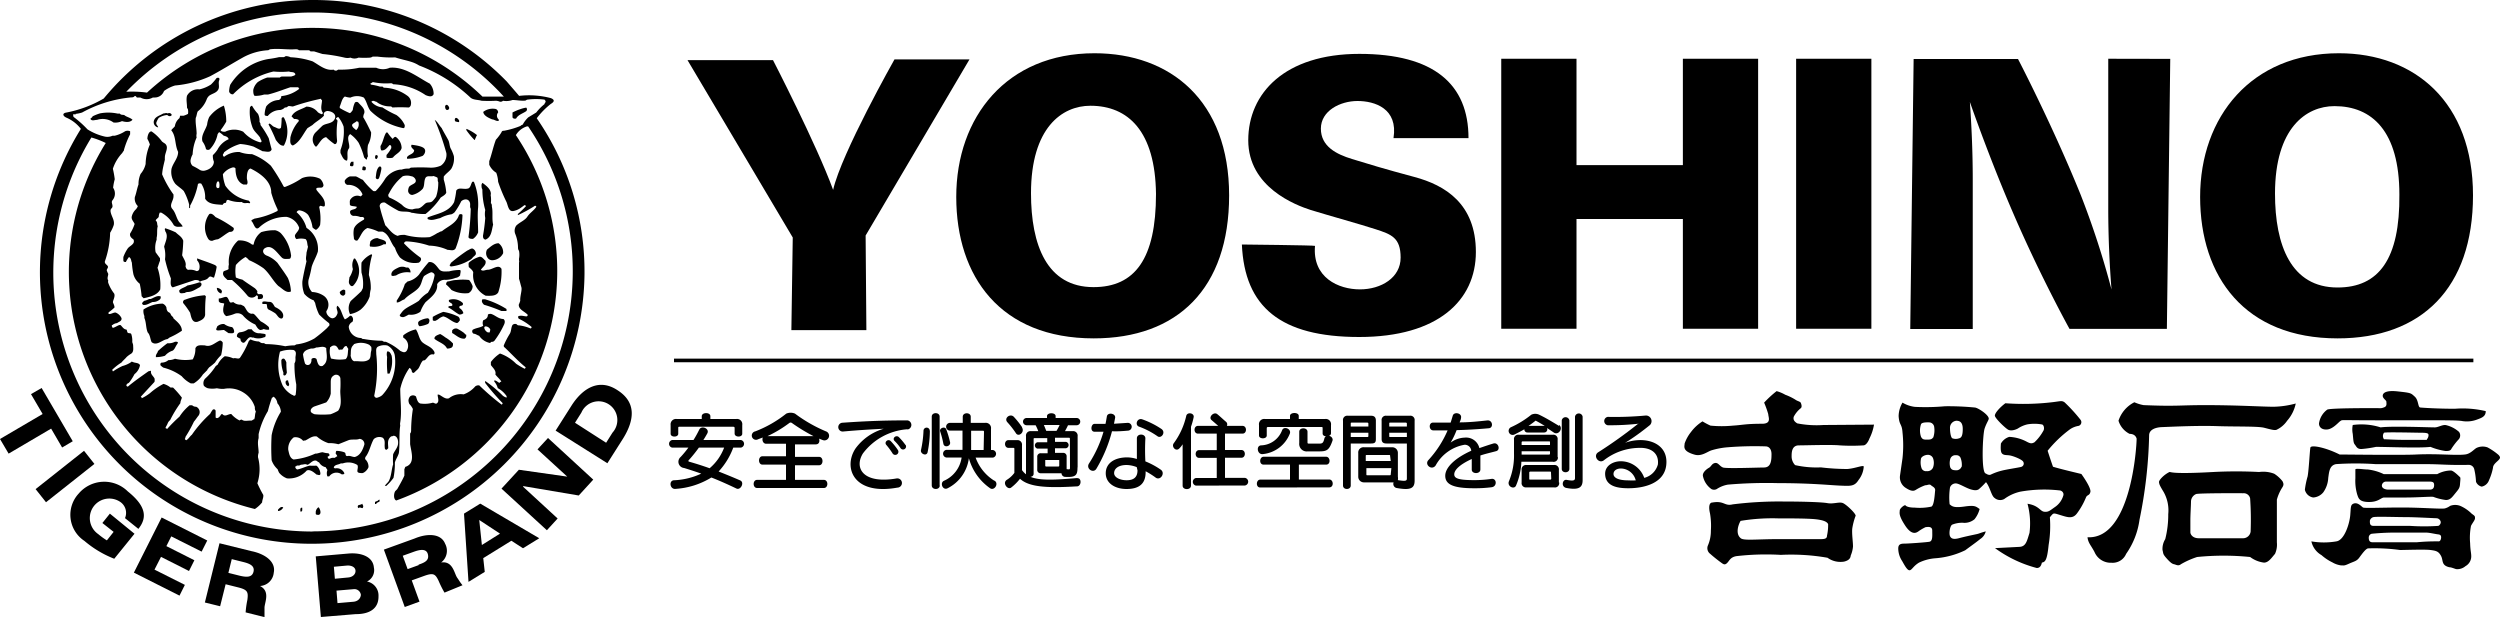 <svg xmlns="http://www.w3.org/2000/svg" viewBox="0 0 200 49.38"><path d="M63.31,26.41h6l-.06-7.57L77.56,4.75h-6s-4.25,7.52-4.91,10.44c-1.33-3.64-4.81-10.38-4.81-10.38H55L63.42,19Z"/><path d="M98.33,15.63c0,7.46-4.14,11.44-10.83,11.44-7.45,0-11-4.92-11-11.32S80.54,4.26,87.56,4.26C93.64,4.26,98.33,8.07,98.33,15.63ZM87.23,8.46c-2.27,0-4.75,1.76-4.75,7,0,4.14,1.27,7.51,5,7.51,3.31,0,5-2.26,5-7.45C92.42,10.5,90.26,8.46,87.23,8.46Z"/><path d="M111.48,11.05h6c0-4.31-2.76-6.74-8.73-6.74s-8.89,3.15-8.89,6.91,3.79,5.19,5,5.58c1.6.49,3.93,1.13,5.19,1.54s2,.67,2,2.27-1.55,2.54-3.26,2.54-3.81-.94-3.59-3.48c0-.05-5.85-.11-5.85-.11.22,5,3.09,7.4,9.39,7.4s9.33-2.93,9.33-6.8-2.48-5.35-4.91-6-3.76-1.06-5-1.44-2.49-1-2.49-2.43,1.55-2.21,2.93-2.21S111.86,8.68,111.48,11.05Z"/><polygon points="134.63 4.7 134.63 13.21 126.12 13.21 126.12 4.7 120.1 4.7 120.1 26.3 126.12 26.3 126.12 17.52 134.63 17.52 134.63 26.3 140.65 26.3 140.65 4.7 134.63 4.7"/><rect x="143.69" y="4.7" width="6.02" height="21.6"/><path d="M168.66,4.7v12c0,2.39.12,4.71.26,6.46a68.09,68.09,0,0,0-2.48-7.61c-2.26-5.58-5-10.83-5-10.83h-8.35l-.27,21.6h5v-12c0-2.26-.11-4.44-.23-6.16.86,2.44,2.12,5.79,3.45,8.86,2.2,5.11,4.52,9.29,4.52,9.29h7.79l.27-21.6Z"/><path d="M187.11,4.26c-7,0-11.1,5.08-11.1,11.49s3.59,11.32,11,11.32c6.69,0,10.83-4,10.83-11.44S193.18,4.26,187.11,4.26ZM187,23c-3.71,0-5-3.37-5-7.51,0-5.25,2.49-7,4.76-7,3,0,5.19,2,5.19,7.07C192,20.72,190.31,23,187,23Z"/><path d="M145.88,34a8,8,0,0,1-2.1-.13c-.21-.13-.35-.28-.28-.53a2.14,2.14,0,0,1,.57-.69c.1-.1.05-.28,0-.41s-.26-.13-.46-.28a4.45,4.45,0,0,0-.79-.38,3,3,0,0,0-.69-.29,8.47,8.47,0,0,0-1,.92,7.81,7.81,0,0,1,.33.92c0,.23.28.74-.44.77-1.4,0-1.58.1-2.39.15a9.18,9.18,0,0,1-1.79,0,5.51,5.51,0,0,1-.64-.34,3.39,3.39,0,0,0-.92.85,3.08,3.08,0,0,0-.51.92c0,.23-.22.6.79.89.58.17,1.05-.26,1.38-.35a6.07,6.07,0,0,1,1.3-.24,27.16,27.16,0,0,1,3-.07c.31,0,.5.26.48.69,0,.69-.17,1-.61,1s-3,.1-3.27,0-.38-.41-.64-.36-.3.28-.48.38-.52.36-.49.64a1.69,1.69,0,0,0,.69,1.07.46.46,0,0,0,.41,0,2.35,2.35,0,0,1,.9-.36,36.27,36.27,0,0,1,4-.12c2.71,0,4.21.17,5,.2s1.13.08,1.46-.46a1.91,1.91,0,0,0,.41-1.07c-.06-.13-.67.15-1.31.2a18,18,0,0,1-2.12-.13,7.82,7.82,0,0,1-2.06-.18,1,1,0,0,1-.28-.71c0-.28,0-.87.58-.87s2.53-.07,3.27,0a14.61,14.61,0,0,0,1.89,0c.21,0,.4-.31.49-.56a3.78,3.78,0,0,0,.36-1.1Z"/><path d="M147.44,40.25c-.29-.13-.75.09-1.25,0s-2.18-.13-3.58-.13a29.9,29.9,0,0,0-4,.23c-.66.16-.66-.31-1.61-.15-.31,0-.3.46-.2.87a5.77,5.77,0,0,1,.07,1.38,2.91,2.91,0,0,1-.23,1.17.56.56,0,0,0,.18.69c.31.28.72.59.9.72s.28.18.46,0,.25-.46.74-.54a20.72,20.72,0,0,1,3.55-.1,16.85,16.85,0,0,1,3.73.23,1.77,1.77,0,0,0,1.32.31c.47-.11.52-.34.54-.49a2.34,2.34,0,0,0,.18-.72c0-.38-.1-1-.06-1.43a5,5,0,0,1,.26-1C148.56,41.17,147.74,40.38,147.44,40.25Zm-1.28,2.6c0,.26-.21.28-.56.28s-1.61,0-3.35,0-2.77.14-3-.08c-.46-.38-.14-1.17,0-1.38a15.6,15.6,0,0,1,3-.2c.94,0,2.35,0,3,.07s.92.21,1,.39A3.8,3.8,0,0,1,146.16,42.85Z"/><path d="M166.51,37.92c-.69-.17-1.6-.38-2.27-.58-.15-.41-.43-1.28-.43-1.28a9.72,9.72,0,0,1,1.78-1.71,1.68,1.68,0,0,1,.7-.28.31.31,0,0,0,.15-.49,12.94,12.94,0,0,0-1.28-1.4c-.23-.15-.31-.08-1,0a19.76,19.76,0,0,1-3.73.08c-.41.3-.86.79-.84,1s.84,1,1.07,1.12.59,0,.77-.1a2.31,2.31,0,0,1,.76-.33,3.38,3.38,0,0,1,1.13,0c.2,0,.25.36.15.51a3.73,3.73,0,0,1-.71.92c-.23.13-.34.11-.69-.08a3.3,3.3,0,0,0-1.33-.35,1.15,1.15,0,0,0-.67.54c0,.12-.07.66.11.81s.38.08.68.15.9.31,1,.49,0,.36-.16.41-1.17.2-1.55.3a4.54,4.54,0,0,0-.87.31c-.18.1-.41-.08-.41-.08-.39,0-.26-3.13-.1-3.6s.32-.65.33-.79c0-.31-.89-.89-1.13-.89a22.32,22.32,0,0,0-2.37-.1,17.25,17.25,0,0,1-2.4.05,2.5,2.5,0,0,1-1-.34,2.19,2.19,0,0,0-.31,1.08c.05.76.26.58.31,1.3a9.61,9.61,0,0,1,0,2.07L152,38.05a1,1,0,0,0,.49,1c.48.31.66.21.79.13a3.92,3.92,0,0,1,.74-.36c.2,0,.33-.12.46,0s.36.18.33.43-.07,1.18-.3,1.28a4.44,4.44,0,0,1-1.33.08c-.46,0-.69-.1-.74-.18s-.46.23-.46.41-.12.36.43,1.2.92.56,1.05.48a3.65,3.65,0,0,1,.59-.35c.12,0,.53-.11.53.28s.05.84-.23.89-1.71.15-2,.15-.49.05-.49.39a1.83,1.83,0,0,0,.31,1c.23.41.43.77.61.74s.28-.33.74-.61a3.66,3.66,0,0,1,1.33-.35,6.62,6.62,0,0,0,2.37-.64c.41-.31.9-.65,1.2-.9a1,1,0,0,0,.44-.61c-.49.13-.51.18-.77.23-.52.11-.94.2-1.35.31s-.64.07-.74-.16,0-.84.18-.92a2.16,2.16,0,0,1,.84-.15,1.25,1.25,0,0,0,.94-.28,2.18,2.18,0,0,0,.41-.82c-.3-.2-.36-.32-1.2-.2s-1,0-1.2-.18A5.31,5.31,0,0,1,156,39a.48.48,0,0,1,.58-.31c.29.08.74.36,1.08.46s.48.08.63,0a5.44,5.44,0,0,0,.59-.58c.34.43.42,1.09.69,1.27a.68.68,0,0,0,.77.08,3.44,3.44,0,0,1,1.3-.59,11,11,0,0,1,3.09-.1c.23,0,.41.21.33.43a1.67,1.67,0,0,1-.66.9c-.41.28-.5.41-.85.38s-.43-.5-1.35-.64a6.07,6.07,0,0,1,.16,2.33c-.21.66-.28,1.1-.82,1.12l-1.94.1a9.92,9.92,0,0,0,3.34,1.59c.23,0,.35-.15.41-.43.23-.06.41-.08.54-1.41a9.2,9.2,0,0,0,.1-2.22c.31-.36.23-.36.82-.18s1,.34,1.35-.13a5.85,5.85,0,0,0,.72-1.28c.1-.23.27-.12.35-.43S166.64,38.1,166.51,37.92Zm-11.87-.51a.49.49,0,0,1-.51.28.37.37,0,0,1-.41-.25,1.43,1.43,0,0,1-.05-.69c0-.23.36-.36.51-.36a.44.44,0,0,1,.46.26A1.1,1.1,0,0,1,154.64,37.41Zm0-2.4c-.1.13-.2.16-.46.16s-.38,0-.5-.23a1.58,1.58,0,0,1,0-1c.08-.18.54-.15.66-.15a.42.42,0,0,1,.39.33A1.78,1.78,0,0,1,154.66,35Zm2.28,2.33a.43.43,0,0,1-.46.28c-.28,0-.36-.08-.44-.23a1.28,1.28,0,0,1,0-.67.42.42,0,0,1,.46-.3.35.35,0,0,1,.38.25A1.53,1.53,0,0,1,156.94,37.34Zm-.18-2.28a.77.77,0,0,1-.56,0c-.11-.07-.18-.46-.18-.81a.56.56,0,0,1,.51-.59c.23,0,.51.08.51.66S156.89,35,156.76,35.06Z"/><path d="M181.89,32.54c-.87,0-2.86-.13-5.49-.13-2.09,0-2.26.11-4.91,0a3.09,3.09,0,0,1-.74-.23,2.54,2.54,0,0,0-1.27,1.48,1.75,1.75,0,0,0,.89,1.05c.25,0,.48.1.56.38,0,.69-.46,8.07-3.93,7.89.05.46.29.66.56,1.18a1.41,1.41,0,0,0,1.36.86,1.17,1.17,0,0,0,1.17-.71,6.19,6.19,0,0,0,1.07-2.73,36.92,36.92,0,0,0,.77-6.75c0-.48.55-.64,1-.66,1.2-.05,3-.13,4.44-.08s3.25,0,3.76.13.84.23,1,.16a2.11,2.11,0,0,0,.84-.72,3,3,0,0,0,.69-1.38A7.24,7.24,0,0,1,181.89,32.54Z"/><path d="M181.94,37.9a2.43,2.43,0,0,0-1.21-.14,34.77,34.77,0,0,0-3.66,0c-3.28.18-3.35,0-3.51,0-.46.22-.87.67-.84.82s0,.17.36.76a3,3,0,0,1,.38,1.79,7.92,7.92,0,0,1-.24,2A1.49,1.49,0,0,0,173,44c.08.28,0,.3.32.66s.46.45.61.48.34.17.54,0a6.6,6.6,0,0,1,1.3-.58,21.12,21.12,0,0,1,4.24,0,2.35,2.35,0,0,0,1.11.45c.37,0,.62-.41.88-.7a1.79,1.79,0,0,0,.15-.92c0-.28,0-3.1,0-3.42a3.54,3.54,0,0,1,.45-1c.1-.17.1-.27,0-.47A2.69,2.69,0,0,0,181.94,37.9Zm-1.89,4.63a.61.61,0,0,1-.59.53c-.24,0-3,0-3.55,0s-.68-.36-.68-.47,0-.6,0-1,.05-1.21.05-1.48a.66.66,0,0,1,.42-.59c.29-.07,3.31-.07,3.75-.06a.52.52,0,0,1,.56.41A24.86,24.86,0,0,1,180.05,42.53Z"/><path d="M186.13,34.36c.47,0,.93-.56,1.09-.67s0-.08,1.68-.07,2.41,0,4.65,0,3.12,0,3.46.07a2.31,2.31,0,0,0,1.14-.12c.37-.14.71-.24.71-.68a8.05,8.05,0,0,0-2.46-.19c-1.42,0-2.58-.08-2.78-.1s-.12-.58-.44-.87-.28-.3-1.38-.42c-.82-.09-1.15.08-1.18.32s.29.38.29.51.07.36-.19.45-.15.06-.86.06-3.46,0-3.68.12a1.65,1.65,0,0,0-.66,1.11C185.52,34.19,185.77,34.38,186.13,34.36Z"/><path d="M194.77,34.19c-.47,0-3.42-.12-4.32,0a5.07,5.07,0,0,0-2.23-.19,1.8,1.8,0,0,0,0,.71c.05.53.05.72.17.86s.17.37.55.35a9.35,9.35,0,0,0,1.14-.17c.94,0,3.45.11,4.36,0a5,5,0,0,0,1.2.33c.21,0,.4,0,.48-.19a5.5,5.5,0,0,1,.6-.77.48.48,0,0,0,0-.57,2.38,2.38,0,0,0-1-.53C195.43,33.93,195.06,34.2,194.77,34.19Zm-.62,1-1.69,0c-.92,0-1.53-.05-1.74-.05a.44.44,0,0,1,0-.52c.07-.07,2.64,0,3,0,.14,0,.48,0,.54.1S194.25,35.05,194.15,35.14Z"/><path d="M199.89,36.4a4.87,4.87,0,0,0-.89-.61,1.16,1.16,0,0,0-.89.05c-.22.13-.49.48-.92.52-.78.09-2.13-.08-3.89,0-1,.06-5.81,0-6.13,0-1.11-.56-2.29-.8-2.34-.55s-.12,1.76-.22,2.3a6.78,6.78,0,0,0-.22,1.07.81.81,0,0,0,.67.62,1.14,1.14,0,0,0,.8-.41,2.17,2.17,0,0,0,.4-1.16c.07-.49.1-1,.62-1.1a23.63,23.63,0,0,1,3.16,0c1,0,2.35,0,3.87,0s1.7.09,3.57.06a.45.45,0,0,1,.46.35,5.32,5.32,0,0,1,.14,1,.64.64,0,0,0,.46.39.79.79,0,0,0,.58-.51,4.57,4.57,0,0,0,.32-1c0-.27.34-.49.46-.63S200.05,36.59,199.89,36.4Z"/><path d="M189.52,40.16c.78,0,.95-.36,1.22-.36s.94,0,1.79,0,2-.09,2.14-.05a4.38,4.38,0,0,0,1,.25c.34,0,.48-.2.74-.52s.37-.43.39-.74.06-.52,0-.57-.48-.49-.71-.53a2.36,2.36,0,0,0-1.11.29h-4.28a4,4,0,0,0-1.27-.37c-.32,0-1-.12-1,0v.7a3.88,3.88,0,0,0,.15,1.31C188.68,39.85,188.73,40.16,189.52,40.16Zm1.39-1.63c.12,0,2.68,0,2.91,0,.7,0,.91-.06.91.28s-.23.36-.36.36c-.84,0-3,0-3.29,0s-.53-.12-.53-.32A.33.33,0,0,1,190.91,38.53Z"/><path d="M198,41.46c0-.16,0-.18-.26-.36a3,3,0,0,0-.92-.63,1.14,1.14,0,0,0-.81,0,1.23,1.23,0,0,1-.41.2c-.21.07-1.86-.07-3.44-.07s-3,.07-3.12,0-.44-.48-.8-.29c-.19.1-.17.26-.22.9s-.45,2-1.11,2.1a5.9,5.9,0,0,1-2,0,1.68,1.68,0,0,0,.81,1.1,3.79,3.79,0,0,0,.87.58,1.85,1.85,0,0,0,.68.24c.27,0,.24.05.66-.14s.6-.19.82-.49.53-.73.71-.73A15.1,15.1,0,0,1,192,44c.34,0,2-.06,2.44,0s.64.1.84.47,0,.75.67.91c.15,0,.37.1.54.15a1,1,0,0,0,.75-.24.89.89,0,0,0,.46-.77c0-.32-.07-.42-.09-1.07a5,5,0,0,1,.07-1.38C197.81,41.81,198,41.61,198,41.46Zm-8.12-.09c.22-.06,1.85,0,2.6,0s2.3.09,2.45.09a.36.36,0,0,1,.33.3.34.34,0,0,1-.19.31,16.9,16.9,0,0,1-2.27,0c-1.51,0-2.62,0-2.92,0s-.29-.22-.29-.38S189.74,41.41,189.86,41.37Zm5.24,1.94a16.22,16.22,0,0,0-1.76.07c-.41,0-3.32,0-3.57,0s-.29-.19-.29-.38a.31.31,0,0,1,.24-.3,19.38,19.38,0,0,1,2.28-.09c.83,0,1.89,0,2.11,0s.73.12.92.14.24.1.24.24S195.22,43.31,195.1,43.31Z"/><path d="M59.38,34.7V34a.42.42,0,0,0-.48-.48H56.83v-.22c0-.34-.69-.33-.69,0v.22h-2a.43.43,0,0,0-.49.48v.7c0,.3.61.3.61,0v-.46c0-.07,0-.1.1-.1h4.27c.06,0,.14,0,.14.1v.45C58.78,35,59.38,35,59.38,34.7Zm-.11,1.11a.31.31,0,0,0,0-.61h-3c.11-.17.21-.34.31-.52.22-.39-.46-.68-.64-.31a8.36,8.36,0,0,1-.46.83H53.78a.31.31,0,0,0,0,.61h1.29a8.19,8.19,0,0,1-.62.75.5.5,0,0,0,.28.88c.46.14.92.29,1.37.45a5.66,5.66,0,0,1-2.16.53c-.46,0-.36.75.11.69a6.22,6.22,0,0,0,2.86-.91c.69.27,1.35.57,2,.88.34.17.68-.49.3-.65-.62-.27-1.19-.5-1.72-.71a5.72,5.72,0,0,0,1.17-1.91Zm-1.34,0a4,4,0,0,1-1.16,1.65c-.53-.19-1.06-.36-1.62-.52-.08,0-.12-.09,0-.18a11.69,11.69,0,0,0,.76-.95Z"/><path d="M65.83,35.21s-.19-.07-.3-.12c.06.23,0,.46-.27.46H63.6v1h1.93c.36,0,.36.67,0,.67H63.6v1.17h2.31c.37,0,.37.65,0,.65H60.57c-.37,0-.37-.65,0-.65h2.31V37.17H61c-.37,0-.37-.67,0-.67h1.88v-1H61.29c-.21,0-.35-.23-.27-.5l-.37.14a.34.34,0,1,1-.23-.63,9.32,9.32,0,0,0,2.48-1.42.89.89,0,0,1,.7,0,11.53,11.53,0,0,0,2.48,1.42A.35.35,0,0,1,65.83,35.21Zm-2.49-1.38a.17.17,0,0,0-.18,0,9.79,9.79,0,0,1-1.76,1.06h3.68A13.92,13.92,0,0,1,63.34,33.83Z"/><path d="M71.83,36a5.2,5.2,0,0,0-.56-.7c-.22-.24-.57.07-.36.3a5.72,5.72,0,0,1,.5.68A.25.25,0,0,0,71.83,36Zm.61-.4a4.88,4.88,0,0,0-.53-.63c-.22-.21-.57.09-.34.31a3.53,3.53,0,0,1,.48.58A.23.23,0,1,0,72.44,35.58Zm.16-1.24a.37.37,0,0,0,0-.73c-2.37,0-3.91.1-5.23.19a.35.35,0,1,0,.09.7c1-.09,2-.16,3.24-.22a4.27,4.27,0,0,0-2.26,1.58c-1,1.51-.18,3.77,3.35,3.13a.37.37,0,1,0-.09-.73c-2.67.45-3.38-.85-2.67-2A4.88,4.88,0,0,1,72.6,34.34Z"/><path d="M78.69,36h-1c0-.27,0-.52,0-.81v-.73h.93c.07,0,.1,0,.1.1ZM76,35.35a7.8,7.8,0,0,0-.3-1c-.1-.28-.56-.1-.49.15a7.7,7.7,0,0,1,.26,1C75.54,35.86,76.1,35.7,76,35.35Zm-1.62-.89a.25.25,0,1,0-.5,0A8.54,8.54,0,0,1,73.68,36c-.08.3.45.54.53.17A8.82,8.82,0,0,0,74.39,34.46Zm5.17,4a3.64,3.64,0,0,1-1.5-1.85h1.38a.31.31,0,0,0,0-.61h-.15V34.31a.42.42,0,0,0-.48-.48H77.66v-.49c0-.37-.64-.37-.64,0v.49H76a.31.31,0,0,0,0,.62h1v.73c0,.29,0,.55,0,.81H75.7a.31.31,0,0,0,0,.61h1.23a2.4,2.4,0,0,1-1.43,1.87c-.33.18-.07.79.31.59a3.13,3.13,0,0,0,1.7-2.4,4.33,4.33,0,0,0,1.7,2.4C79.54,39.29,79.94,38.69,79.56,38.45Zm-4.38.39V33.33c0-.37-.63-.37-.63,0v5.51C74.55,39.21,75.18,39.21,75.18,38.84Z"/><path d="M84.77,34a4.23,4.23,0,0,1-.25.47H83.7c-.06-.15-.12-.31-.19-.47Zm-3,.18a6.79,6.79,0,0,0-.66-.83c-.29-.31-.82.1-.52.43a7,7,0,0,1,.68.87C81.48,35,82,34.58,81.76,34.2Zm4.44,3.2V34.9a.36.36,0,0,0-.39-.41H85.2c.08-.15.17-.31.24-.47h.69a.29.29,0,0,0,0-.58H84.45v-.15c0-.31-.69-.3-.69,0v.15H82.13a.29.29,0,0,0,0,.58h.72a3.35,3.35,0,0,1,.21.47h-.59a.36.36,0,0,0-.39.41v3c0,.31.61.35.61,0V35.13c0-.05,0-.08.09-.08h1v.33H83a.26.26,0,0,0,0,.51h.81v.37h-.53a.27.27,0,0,0-.3.3v1a.27.27,0,0,0,.3.3h1.64a.3.3,0,0,0,.3.29C86.08,38.2,86.2,38,86.2,37.4Zm0,.86c-2.7.24-3.85.21-4.45-.63v-2a.36.36,0,0,0-.39-.4h-.69c-.37,0-.37.62,0,.62h.41s.06,0,.06.07v1.93a2.13,2.13,0,0,1-.61.56c-.38.26.09.84.36.61a3.85,3.85,0,0,0,.7-.7c.72.67,2.16.75,4.53.61C86.52,38.94,86.55,38.23,86.2,38.26Zm-.61-.88c0,.2,0,.21-.27.17v-1a.27.27,0,0,0-.3-.3H84.4v-.37h.88a.26.26,0,0,0,0-.51H84.4v-.33h1.1c.06,0,.09,0,.09.08Zm-.86-.11s0,.07-.06.07h-1s-.06,0-.06-.07V36.8s0,0,.06,0h1s.06,0,.06,0Z"/><path d="M92.92,34.32a6.86,6.86,0,0,0-1.53-.77c-.42-.15-.63.45-.27.58a6.33,6.33,0,0,1,1.48.77C92.9,35.12,93.29,34.59,92.92,34.32Zm-2.66.13a.31.31,0,0,0-.07-.62l-1.07.07.09-.47c.06-.37-.6-.47-.66-.12s-.07.41-.11.6c-.3,0-.6,0-.88,0s-.37.62,0,.63h.72a9.5,9.5,0,0,1-1.16,2.54c-.27.42.35.82.59.42a11.39,11.39,0,0,0,1.25-3C89.39,34.52,89.81,34.49,90.26,34.45Zm2.61,3.13a6.17,6.17,0,0,0-1.24-.67,17.39,17.39,0,0,1,0-1.84c0-.4-.68-.41-.68,0,0,.71,0,1.19,0,1.65a2.69,2.69,0,0,0-.77-.13c-1,0-1.72.45-1.72,1.27s.77,1.26,1.66,1.26,1.56-.32,1.53-1.42a6.61,6.61,0,0,1,.82.52C92.84,38.46,93.24,37.85,92.87,37.58ZM91,37.63c0,.6-.37.79-.87.79s-1-.21-1-.57.34-.65,1-.65a2.35,2.35,0,0,1,.81.17Z"/><path d="M95.68,38.85a.31.31,0,0,1,0-.61h1.66V36.63H95.93c-.37,0-.37-.62,0-.62h1.41V34.69h-1.5c-.37,0-.37-.62,0-.62h1.62l-.53-.46c-.29-.24.18-.7.45-.48s.49.44.71.62a.27.27,0,0,1,.06.32H99.4c.37,0,.37.62,0,.62H98V36h1.31c.37,0,.37.62,0,.62H98v1.61h1.6a.31.31,0,0,1,0,.61Zm-.4-4.71v4.71c0,.37-.67.37-.67,0V35.54a1.69,1.69,0,0,1-.25.32c-.28.32-.67-.13-.46-.4a5.86,5.86,0,0,0,1-2.19c.08-.34.67-.23.59.12A5.65,5.65,0,0,1,95.28,34.14Z"/><path d="M105.56,36.11h-.94a.6.6,0,0,1-.68-.67v-.9c0-.37.66-.36.66,0v.82c0,.1,0,.13.13.13h.81c.27,0,.33-.08.41-.41a.28.28,0,0,1,.13-.18c-.14,0-.27-.08-.27-.22v-.42c0-.07,0-.1-.1-.1h-4.27a.09.09,0,0,0-.1.1v.58c0,.3-.62.3-.62,0V34a.42.42,0,0,1,.48-.48h2v-.25c0-.3.7-.31.7,0v.25H106a.42.42,0,0,1,.48.48v.66a.22.22,0,0,1-.18.21c.18,0,.36.2.3.38C106.34,36,106.15,36.11,105.56,36.11Zm-4.59.22c-.39,0-.49-.67-.09-.7a1.86,1.86,0,0,0,1.68-1.19c.13-.39.76-.14.63.24A2.59,2.59,0,0,1,101,36.33ZM100.82,39c-.38,0-.34-.63,0-.63h2.38V37.17h-2.11c-.39,0-.34-.63,0-.63h5c.34,0,.39.63,0,.63h-2.18v1.19h2.43c.35,0,.39.63,0,.63Z"/><path d="M112.55,34.12h-1.41v-.23c0-.06,0-.08.08-.08h1.25s.08,0,.08.08Zm.62,4.33v-4.8a.34.34,0,0,0-.39-.39h-1.86a.34.34,0,0,0-.39.39v1.47c0,.26.13.36.39.36h1.63v2.81c0,.2-.16.21-.72.12a.82.82,0,0,0,0-.28V36.24a.45.45,0,0,0-.46-.46h-2.25a.42.42,0,0,0-.46.46v1.89a.45.45,0,0,0,.46.46h2.37a.33.33,0,0,0,.24.45C112.84,39.24,113.17,39.07,113.17,38.45Zm-3.1-3.33V33.65c0-.26-.12-.39-.38-.39h-1.86a.34.34,0,0,0-.39.39v5.19c0,.37.62.37.62,0V35.48h1.63C110,35.48,110.07,35.38,110.07,35.12Zm-.6-1h-1.41v-.23c0-.06,0-.08.08-.08h1.25s.08,0,.08.08Zm3.08.84h-1.33c-.06,0-.08,0-.08-.08v-.26h1.41Zm-3.08-.08a.07.07,0,0,1-.08.08h-1.33v-.34h1.41Zm1.79,2h-2v-.4c0-.05,0-.08.08-.08h1.79c.06,0,.08,0,.08.08Zm0,1.06c0,.05,0,.08-.08.08h-1.79c-.06,0-.08,0-.08-.08v-.49h2Z"/><path d="M118.43,36.44v1.12c0,.38-.7.38-.69,0v-.84c-1,.46-1.4.89-1.4,1.23s.4.46,1.61.46a9.36,9.36,0,0,0,1.37-.1c.43-.06.47.62,0,.67a10.26,10.26,0,0,1-1.4.08c-1.72,0-2.3-.33-2.3-1s.79-1.42,2.08-2a.52.52,0,0,0-.53-.48,3.27,3.27,0,0,0-2.32,1.66c-.32.43-.9-.07-.59-.42a8.36,8.36,0,0,0,1.55-2.39h-1.15c-.37,0-.38-.65,0-.62h1.39c.06-.18.11-.36.17-.55.09-.35.76-.22.66.18,0,.11-.07.23-.11.35.75,0,1.51-.08,2.25-.16.41,0,.46.61.08.63-.88.08-1.74.13-2.57.15a6.52,6.52,0,0,1-.48,1,2,2,0,0,1,1.12-.4,1.09,1.09,0,0,1,1.18.84c.34-.12.72-.25,1.12-.37s.59.51.23.61S118.8,36.31,118.43,36.44Z"/><path d="M123.58,34.07h-1.3c.18-.12.4-.28.57-.42C123.1,33.78,123.37,33.94,123.58,34.07Zm1.14,0c-.59-.35-1-.61-1.58-.89a.72.72,0,0,0-.64,0,7.4,7.4,0,0,1-1.63,1,.32.32,0,0,0,.29.58c.28-.14.55-.28.79-.42a.24.24,0,0,0,.25.26h1.33a.25.25,0,0,0,.23-.36l.57.38C124.72,34.83,125.08,34.22,124.72,34Zm.83,3.49V33.63a.31.31,0,0,0-.61,0v3.88C124.94,37.87,125.55,37.87,125.55,37.51Zm1.06.9V33.33a.31.31,0,0,0-.61,0v4.91c0,.21-.14.25-.67.15-.35-.06-.47.58,0,.65C126.31,39.22,126.61,39,126.61,38.41Zm-2-1.86V35.17a.34.34,0,0,0-.39-.39h-2.71a.34.34,0,0,0-.39.39v1.12a5.34,5.34,0,0,1-.4,2.2c-.18.42.41.7.56.36a5.37,5.37,0,0,0,.43-1.91h2.51A.34.34,0,0,0,124.63,36.55Zm.1,2v-1a.35.35,0,0,0-.39-.4h-2.2a.35.35,0,0,0-.39.4v1a.34.34,0,0,0,.39.39h2.2A.34.34,0,0,0,124.73,38.59Zm-.71-3h-2.27v-.21s0-.08.08-.08h2.11c.06,0,.08,0,.08.08Zm0,.69s0,.08-.08.08h-2.19V36.1H124Zm.1,2s0,.08-.08.08h-1.6c-.06,0-.08,0-.08-.08v-.48s0-.08.08-.08H124c.06,0,.08,0,.08.08Z"/><path d="M130.27,39.06c-.89,0-1.85-.16-1.86-1.16,0-.68.68-1,1.25-1a2,2,0,0,1,1.88,1.33,1.52,1.52,0,0,0,1.09-1.07c.1-.84-.47-1.37-1.51-1.33a4.69,4.69,0,0,0-2.82,1c-.41.3-.89-.37-.44-.65a36.48,36.48,0,0,0,3.19-2.28c.06,0,0-.06,0,0a20.59,20.59,0,0,1-2.43.12.34.34,0,0,1,0-.67,26.71,26.71,0,0,0,3.06-.11A.45.45,0,0,1,132,34c-.62.5-1.29,1-2,1.43a3.54,3.54,0,0,1,1.11-.22c1.18-.05,2.35.56,2.19,2S131.56,39.06,130.27,39.06Zm-.59-1.58c-.35,0-.6.17-.6.44s.32.51,1.2.51a5.46,5.46,0,0,0,.58,0A1.25,1.25,0,0,0,129.68,37.48Z"/><rect x="53.92" y="28.69" width="143.95" height="0.29"/><path d="M31,29.89h.08s0,0,.08,0a2.45,2.45,0,0,0,.17-1.44c-.08-.17-.15-.37-.36-.33a.83.83,0,0,0,0,.44A7.84,7.84,0,0,0,31,29.89Z"/><path d="M22.91,29a.86.86,0,0,0-.15-.28c-.12-.08-.2,0-.25.08a2.69,2.69,0,0,0,.16,1V30c.16.12.24-.08.28-.2A6,6,0,0,1,22.91,29Z"/><path d="M22.86,30.5a.33.33,0,0,0,.2.4c.16-.16,0-.28,0-.4S22.9,30.42,22.86,30.5Z"/><path d="M35.72,8.79a.16.16,0,0,0,.21-.19.38.38,0,0,0-.16-.21h-.08l-.08.08C35.61,8.6,35.61,8.71,35.72,8.79Z"/><path d="M38.6,23.94c-.12.16,0,.32.12.44a12,12,0,0,1,1.39.5h.41v-.16a7,7,0,0,0-1.72-.78Z"/><path d="M37.53,22.4a4.19,4.19,0,0,0-1,0c-.31,0-.55.11-.67.11s-.16.12-.18.24a3.71,3.71,0,0,1,.44.45,2.33,2.33,0,0,0,1.36.25.62.62,0,0,0,.33-.56A1.71,1.71,0,0,0,37.53,22.4Z"/><path d="M36.57,26.29a.36.36,0,0,0-.4.15c0,.08,0,.16,0,.2.32.17.6.49,1,.45a.27.27,0,0,0,.12-.32c-.08,0-.12-.11-.2-.16A4,4,0,0,0,36.57,26.29Z"/><path d="M35.21,26.72c-.16.07-.49.15-.45.39.36.29.8.37,1,.77a.66.66,0,0,0,.36-.07c.12-.08.12-.2.12-.33a2.49,2.49,0,0,0-.6-.48C35.53,26.92,35.37,26.8,35.21,26.72Z"/><path d="M13.42,9.08c-.11-.08-.24,0-.36,0-.24.15-.6.23-.72.51a.42.42,0,0,0,.31.6c0-.11-.16-.19-.15-.36a1.5,1.5,0,0,1,.2-.4,1.49,1.49,0,0,1,.68-.23c.12.12.28.13.36,0A.21.21,0,0,0,13.42,9.08Z"/><path d="M35.87,24.6c.32.16.56.4.87.56a.43.43,0,0,0,.33-.11.65.65,0,0,0-.32-.41s0-.08,0-.12a.3.3,0,0,1,.2-.07c.12-.08.08-.13.08-.2A1.07,1.07,0,0,0,35.91,24v.11c.08.13.28.13.28.29S35.83,24.4,35.87,24.6Z"/><path d="M39,20.61a.45.45,0,0,0,.36.21,1,1,0,0,0,.89-.56.9.9,0,0,0-.36-.8c-.36,0-.64.27-.93.51A.62.62,0,0,0,39,20.61Z"/><path d="M36.72,9.77a.25.25,0,0,0,0-.16c-.08-.09-.16-.21-.28-.17a.2.2,0,0,0,0,.28S36.64,9.77,36.72,9.77Z"/><path d="M34.21,17.4a.49.49,0,0,0,0,.12c.32.17.65,0,1-.07a2.78,2.78,0,0,1,.92-.31.84.84,0,0,0,.24-.16,5.55,5.55,0,0,0,.53-.88c.17-.16.49-.23.64,0s0,.4.12.6a21.1,21.1,0,0,1-.18,2.25c0,.16.24.16.36.16a1.1,1.1,0,0,0,.41-.52c0-.64-.07-1.32,0-2a4.84,4.84,0,0,0-.34-2.05h-.12c-.12.16-.12.4-.29.52-.36.15-.8-.13-1,.19a6.27,6.27,0,0,1-.17.92C35.9,17,34.93,17.09,34.21,17.4Z"/><path d="M38.07,11c0-.08.08-.12.08-.2a3.49,3.49,0,0,0-.83-.49.13.13,0,0,0,0,.12,5.94,5.94,0,0,0,.64.77C38,11.22,38,11.1,38.07,11Z"/><path d="M38.82,16.8a1.73,1.73,0,0,0,0,.64,13.59,13.59,0,0,1-.18,1.41c0,.12,0,.28.2.32.49-.2.49-.76.61-1.2-.11-.48,0-1-.1-1.44,0-.09,0-.21-.08-.28a2.41,2.41,0,0,0,0-.53.36.36,0,0,1,0-.2c0-.4-.39-.68-.67-.89a.34.34,0,0,0-.08.16c0,.13,0,.25.07.37A5.94,5.94,0,0,0,38.82,16.8Z"/><path d="M39.37,9.55c.16,0,.32.16.52.12a.15.15,0,0,0,0-.12A.39.39,0,0,1,39.85,9c0-.12-.07-.24-.19-.28a1.24,1.24,0,0,0-1,.23C38.69,9.26,39.09,9.43,39.37,9.55Z"/><path d="M37.5,21.36c.12.12.32.25.36.44a1.83,1.83,0,0,0,1,1.86c.36,0,.8.05,1-.27a5.19,5.19,0,0,0,.26-1.88c-.24-.41-.73.07-1.09.07-.2,0-.4.15-.56,0,.16-.24.45-.39.37-.72-.16-.13-.28-.34-.47-.32a2.25,2.25,0,0,0-.86.47C37.46,21.12,37.5,21.24,37.5,21.36Z"/><path d="M37.79,20.64c.08-.12.24-.19.28-.32a.44.44,0,0,0-.28-.44c-.16,0-.28.12-.4.16a14.75,14.75,0,0,0-1.33,1c0,.08-.08.12-.09.2l.09.08a3.6,3.6,0,0,0,1.44-.47A.78.78,0,0,0,37.79,20.64Z"/><path d="M40.27,25.52c-.4,0-.68-.33-1-.41-.08,0-.2,0-.24.07,0,.25-.16.36-.37.44a.55.55,0,0,0,0,.44c-.24.16-.56.16-.84.32a.21.21,0,0,0,.08.32c.16,0,.27.12.43.16a1.37,1.37,0,0,0,.88.58l.08-.09c.08,0,.2,0,.28-.11A7,7,0,0,0,40.31,26C40.43,25.76,40.39,25.6,40.27,25.52Zm-1.09,1.07s-.12,0-.16,0a.51.51,0,0,1-.28-.37s0-.08.08-.11a.44.44,0,0,1,.4.24C39.22,26.47,39.18,26.51,39.18,26.59Z"/><path d="M13.39,27.13s.12-.08.16-.12a6.18,6.18,0,0,0,1-.55c0-.45-.4-.73-.68-1,0-.12-.16-.17-.2-.29s-.11-.16-.19-.2-.16-.2-.16-.32-.16-.32-.32-.36a2.86,2.86,0,0,0-1.52.47,1,1,0,0,0,.07.52v.16c.16.36.11.8.27,1.16.2.2.19.53.31.77C12.54,27.72,13,27.16,13.39,27.13Z"/><path d="M13.82,28.05c.16-.12.21-.31.32-.47s.13-.21,0-.24H14a1.12,1.12,0,0,1-.61.12,8.44,8.44,0,0,0-.76.63c0,.12-.16.24-.16.4s0,0,0,.08a2.35,2.35,0,0,0,.73-.11A1.34,1.34,0,0,1,13.82,28.05Z"/><path d="M17.6,27.24c-.4.16-.73.56-1.21.39-.28,0-.64-.08-.76.24a1.69,1.69,0,0,1-.21.88A3.5,3.5,0,0,1,14,28.7a1.32,1.32,0,0,1-.53.11.84.84,0,0,1-.52.2c-.12,0-.12.11-.12.2a1.06,1.06,0,0,0,.24.2,4.22,4.22,0,0,1,1.47.69,2.36,2.36,0,0,0,.72.57h.24a2.26,2.26,0,0,0,.73-.71l.36-.36c0-.08.09-.12.13-.2a5.48,5.48,0,0,0,.48-.39,3.21,3.21,0,0,1,.49-.6,4.9,4.9,0,0,0,.13-1A.3.3,0,0,0,17.6,27.24Z"/><path d="M15.81,25.74c.28-.11.56-.23.6-.55,0-.48,0-1,.06-1.48l-.08-.09a5.59,5.59,0,0,0-1.57.35.2.2,0,0,0-.16.28,6.27,6.27,0,0,1,.55.77C15.29,25.34,15.36,25.86,15.81,25.74Z"/><path d="M12.73,24c.13-.08.13-.16.13-.28-.28-.12-.57.12-.81.2h-.12a1.45,1.45,0,0,1-.4.15c-.08.08-.16.12-.16.24l.08.08c.28.05.52-.15.76-.23A.8.8,0,0,0,12.73,24Z"/><path d="M41.29,9.48c.17-.31.53-.39.81-.59a.2.2,0,0,0,0-.28,2.36,2.36,0,0,0-.44.11A4,4,0,0,0,41,9c0,.12,0,.24,0,.36S41.17,9.52,41.29,9.48Z"/><path d="M17.93,25.92a.75.75,0,0,0-.56.2c0,.08-.12.2-.05.28s.4,0,.6,0l.36.25c.17,0,.48.08.45-.16a.49.49,0,0,0-.16-.32A1.33,1.33,0,0,1,17.93,25.92Z"/><path d="M13.19,12.77a1.34,1.34,0,0,1,0-.2c0-.36.36-.8,0-1.09a1.88,1.88,0,0,1-.23-.16,3.42,3.42,0,0,0-.84-.81c-.24,0-.33.4-.33.6a2.22,2.22,0,0,1,.2.45,4.12,4.12,0,0,0-.34,1.56,1.85,1.85,0,0,1-.4.79,2,2,0,0,0-.17.85c-.12.32-.17.68-.29,1a.83.83,0,0,0,.23.72c0,.08-.08.16-.12.24a1.16,1.16,0,0,0-.36.6c-.05.24.15.4.23.6a3.27,3.27,0,0,1-.36.76c-.05.24.11.36.27.48a.34.34,0,0,1,0,.28c-.13.21-.37.28-.49.48a3.19,3.19,0,0,0-.32.64,2.62,2.62,0,0,0,0,.28c0,.12.12.12.2.12a2.19,2.19,0,0,1,.25-.4c.2.13.15.29.23.45a7.24,7.24,0,0,0,.12.92,1.44,1.44,0,0,0,.51.77,8,8,0,0,1,.15,1l.16.16c.48-.11,1.09-.23,1.33-.71a4.24,4.24,0,0,0-.22-1.73c.08-.2.12-.39.2-.56v-.2l-.35-.48a1.86,1.86,0,0,1,.08-1s0-.12,0-.16c.08-.32,0-.6.09-.93-.08-.16,0-.31-.16-.44,0-.12.2-.2.24-.31a.8.8,0,0,1,.08-.33h.12a2.51,2.51,0,0,1,1,1c.2.2.44.12.68.12,0,0,.05,0,0-.08s-.16-.2-.24-.28c-.24-.32-.27-.73-.55-1.05s.08-.64.09-1c0,0,0-.12,0-.16a8.23,8.23,0,0,1-.91-1.61C13,13.49,13.11,13.13,13.19,12.77Z"/><path d="M10,9.25c-.12-.12-.29,0-.41-.16H9.42A3.54,3.54,0,0,0,8,9.07a3.75,3.75,0,0,0-.6.24c0,.08-.12.12-.17.2.12.2.33.08.53.08a1.46,1.46,0,0,1,1.32.21,1.26,1.26,0,0,0,.68-.11c.28.08.64.13.84-.11C10.42,9.41,10.17,9.37,10,9.25Z"/><path d="M18.29,21.52c-.12.11-.28.11-.4.19-.17.32.15.52.31.69h.36a9.67,9.67,0,0,1,1.27,1.29.47.47,0,0,0,.69-.07c.2.08.07.2.11.28s.2,0,.32,0a.22.22,0,0,0,0-.36.51.51,0,0,0-.24,0c-.2-.08-.12-.16-.12-.24a1.06,1.06,0,0,0-.2-.24c-.36-.25-.68-.45-1-.69a2.44,2.44,0,0,1-.52-.17,3.05,3.05,0,0,1,0-1,3,3,0,0,1,.77-.64,1,1,0,0,1,.28.25,6.61,6.61,0,0,1,1.16.65c.47.4.75,1,1.19,1.42.32.2.63.6,1,.44,0,0,0,0,0-.08a3,3,0,0,0-.24-1c-.27-.44-.55-.81-.83-1.21a2.37,2.37,0,0,0-.83-.57c-.24-.08-.44-.33-.24-.56.57-.44,1,.29,1.4.69.16.17.36.12.56.12s.16-.15.2-.23a3.2,3.2,0,0,0-.82-1.82,1,1,0,0,0-.45-.24,3.6,3.6,0,0,0-1.12.15,1.55,1.55,0,0,0-.61,1h-.12a1.57,1.57,0,0,0-1.12-.33,2.29,2.29,0,0,0-.74,1.92A.89.89,0,0,0,18.29,21.52Z"/><path d="M17,19.26a1.42,1.42,0,0,1,.44-.12c.32-.16.6-.43.92-.59.12,0,.25,0,.33-.16a.24.24,0,0,0,0-.16,8.57,8.57,0,0,0-1.44-.86c-.12-.12-.32-.36-.51-.24a1.79,1.79,0,0,0-.18,1.8C16.63,19.05,16.7,19.3,17,19.26Z"/><path d="M20.13,26.34h-.28a1.26,1.26,0,0,1-.64.24.3.3,0,0,0-.25.36,1.33,1.33,0,0,0,.28.16c0,.08,0,.16.08.24s.12.08.2.08c.24-.16.37-.6.69-.39l0-.05a1.18,1.18,0,0,0,.92,0c.12,0,.12-.11.12-.2s-.28-.08-.44-.12A.73.73,0,0,1,20.13,26.34Z"/><path d="M14.06,18.59a6.65,6.65,0,0,0-.84-.33c-.08.08,0,.16,0,.24.28.41,0,.84-.09,1.24a2.47,2.47,0,0,1,.07,1,10,10,0,0,0,.47,1.53c0,.24-.09.6.15.72l1.77-.59c.16,0,.37,0,.4.17a7.3,7.3,0,0,1-1,.27c-.2.16-.48.2-.65.39,0,.08,0,.16.08.21s.24,0,.36,0a.42.42,0,0,1,.21-.08c.4,0,.68-.23,1-.39.08-.08.16-.16.12-.28s-.08-.08-.12-.08,0-.08.08-.12c.21-.08.45-.08.61-.28s.28,0,.44,0a5.16,5.16,0,0,0,.21-.84c0-.09-.08-.12-.12-.16-.48-.21-1-.37-1.44-.54v.16a.74.74,0,0,1,.15.77c-.08.07-.16.11-.24.07a1.19,1.19,0,0,0-.64-.08c-.16-.09-.16-.17-.2-.29.09-.31-.15-.6-.27-.88a11.32,11.32,0,0,0,.09-1.16C14.54,18.92,14.26,18.8,14.06,18.59Z"/><path d="M20.86,25.71c-.16-.16-.28-.32-.44-.49s-.2-.12-.32-.12c-.36-.08-.39-.41-.59-.61l-.24-.12a.83.83,0,0,1-.6-.2c-.08,0-.21.08-.28,0s-.12-.32-.24-.4-.44.12-.65.11v.21c.08.2.29.12.44.2-.08.32-.2.76.16,1a2.83,2.83,0,0,0,.68-.19.63.63,0,0,1,.64.12,2.75,2.75,0,0,0,1,.74c.11.16.19.36.39.44a.66.66,0,0,0,.29-.08.8.8,0,0,0,.43.05c0-.09,0-.21-.07-.25A2.81,2.81,0,0,0,20.86,25.71Z"/><path d="M17.71,23.48l0-.05c.16-.19-.16-.4-.36-.4A.45.45,0,0,0,17.71,23.48Z"/><path d="M22,24.56c-.12-.16-.19-.41-.44-.41s-.4-.08-.56,0a.25.25,0,0,0,0,.17h.32c.08.16,0,.32.16.44a4.51,4.51,0,0,1,.52.29c.16.12.23.32.39.4s.21,0,.25-.07C22.75,25,22.35,24.72,22,24.56Z"/><path d="M28.26,22.85a1.69,1.69,0,0,0,.14-2.17s-.08,0-.08,0a1.08,1.08,0,0,0-.09.84,2,2,0,0,1-.28.68c0,.16-.09.36,0,.52S28.15,22.94,28.26,22.85Z"/><path d="M35.65,22.39a2.48,2.48,0,0,0,.8-.16.55.55,0,0,0,.36-.2c0-.15.09-.35,0-.43a3.32,3.32,0,0,0-.88.11c-.28,0-.6.07-.8-.17s-.44-.64-.83-.57a10.07,10.07,0,0,0-.78,1,1.69,1.69,0,0,1-.92.55l-.21.2a5.07,5.07,0,0,1-.65,1.32s0,.12,0,.16l0,0c.24,0,.4-.2.6-.24.32-.36.77-.55,1.09-.87s.29-.68.49-1a2.6,2.6,0,0,1,.57-.31c.12,0,.31.12.27.28a3.82,3.82,0,0,1-.53,1.36,2.76,2.76,0,0,0-.72.64c-.33.23-.69.39-1,.59s-.37.35-.53.55c0,.13.12.16.24.17s.32-.12.48-.2a1.29,1.29,0,0,0,.93-.23,2.8,2.8,0,0,1,.41-.76c.44-.4,1-.79.93-1.44A.69.69,0,0,1,35.65,22.39Z"/><path d="M29,15.55a.31.31,0,0,1-.16.16.64.64,0,0,0-.77.2c-.12.12-.08.27-.08.44s.36.12.56.2c-.08.24-.36.16-.53.32a.31.31,0,0,0,.24.4,1.27,1.27,0,0,1,.56.09H29s.08,0,.12.08,0,.08,0,.12c-.32.2-.69.39-.81.75a2,2,0,0,0,0,.69.22.22,0,0,0,.28.24c.28-.32.36-.8.81-1a3.56,3.56,0,0,1,.87.29h.33c.55.21.63.89,1,1.3a2.49,2.49,0,0,0,.39.76,1.77,1.77,0,0,0,1.52.42c.12-.09.24-.24.13-.4a9,9,0,0,1-1.32-1.14.2.2,0,0,1,.2-.16,6.9,6.9,0,0,1,1.81.34,3.81,3.81,0,0,1,1.48.34c.24,0,.48.12.64-.12A8.14,8.14,0,0,0,37,17.19a.19.19,0,0,0-.28,0c-.2.68-.89.91-1.37,1.31-.12,0-.24.11-.37.15a3.86,3.86,0,0,1-.6.32,5.59,5.59,0,0,1-2-.18c-.2,0-.4,0-.56.08-.44-.13-.68-.53-1-.85-.16-.49-.31-.93-.43-1.45a.28.28,0,0,1,.21-.36.38.38,0,0,1,.2,0,12.23,12.23,0,0,0,1.07.65c.36.13.73,0,1.08.17,0,0,0,0,.09,0a4.23,4.23,0,0,0,1,.09,5.55,5.55,0,0,0,1.21-1.31c.16-.12.36-.2.45-.39a4.75,4.75,0,0,0-.2-1.05c0-.08,0-.16,0-.24.16-.24.44-.4.61-.64a1.61,1.61,0,0,0,.2-1,3.08,3.08,0,0,0-.27-.64c-.08-.2-.08-.41-.16-.61-.19-.36-.39-.68-.55-1-.2-.21-.32-.49-.55-.65a20.42,20.42,0,0,1,.93,2.66,1.06,1.06,0,0,1-.44,1,1.93,1.93,0,0,1-.89.16,14.62,14.62,0,0,0-1.48,0c-.08,0-.12.08-.2.08a1.43,1.43,0,0,0-.57.08H32a1.8,1.8,0,0,0-1.17.71,5.76,5.76,0,0,1-.77,1,.36.36,0,0,1-.2,0,5.77,5.77,0,0,1-.83-.89c-.2-.08-.36-.2-.56-.28H28a.82.82,0,0,0-.41.32.29.29,0,0,0,.2.36A1.22,1.22,0,0,1,29,15.55Zm2.13-.09a4.18,4.18,0,0,1,1.09-1.36,1.11,1.11,0,0,1,.68,0c.16,0,.4.21.36.41s-.36.24-.53.43a.76.76,0,0,0-.08.33c0,.16.16.35.36.32a1.66,1.66,0,0,0,.8-.48c.17-.24.09-.56.21-.84s.45-.11.65-.19a2,2,0,0,1,.31.12c.08.12,0,.24.08.37a3.47,3.47,0,0,1-.17,1.16,2.15,2.15,0,0,1-.28.35c-.16.16-.36.08-.52.16s-.37.4-.65.44a1.35,1.35,0,0,0-.44.07,1.09,1.09,0,0,1-.84-.36,4.57,4.57,0,0,0-1-.58A.22.22,0,0,1,31.14,15.46Z"/><path d="M35.14,25.47a1.2,1.2,0,0,1,.32-.16c.4.09.68.45,1.08.53.12,0,.16-.12.24-.19a.33.33,0,0,0-.12-.32,4.2,4.2,0,0,0-1.2-.38,5.42,5.42,0,0,0-.84.4c0,.08,0,.16,0,.24s.13.08.2.08A1.27,1.27,0,0,0,35.14,25.47Z"/><path d="M29.73,20.33a1.9,1.9,0,0,0-.81.68,7.13,7.13,0,0,0,0,.8,3.08,3.08,0,0,1,.11,1.24l-.12.24c-.28.28-.56.52-.85.79A1.09,1.09,0,0,0,28,25.13a2,2,0,0,0,.85-.36,2.47,2.47,0,0,0,.73-1.07,2.7,2.7,0,0,1,.08-.56A3.27,3.27,0,0,0,29.51,22a7,7,0,0,1,.26-1.6S29.72,20.37,29.73,20.33Z"/><path d="M22.25,40.76a.15.15,0,0,0,0,.12c.16,0,.32-.12.41-.28C22.5,40.48,22.37,40.64,22.25,40.76Z"/><path d="M30.22,19.05a.72.72,0,0,0-.6.28c0,.12-.09.32,0,.4h.08a1.58,1.58,0,0,0,1-.19h.16C31,19.18,30.42,19.18,30.22,19.05Z"/><path d="M34.21,25.46a1.77,1.77,0,0,0-.64.2s-.12.08-.12.16,0,.2.12.28a2.48,2.48,0,0,0,.68-.19C34.37,25.79,34.42,25.5,34.21,25.46Z"/><path d="M22.53,9.48a6.11,6.11,0,0,1-.05.73c-.13.19-.36,0-.52-.05s-.24-.2-.4-.28l-.08.07a13,13,0,0,1,.59,1.25c.16.2.35.49.64.45a2.39,2.39,0,0,0,0-2.25A.12.12,0,0,0,22.53,9.48Z"/><path d="M30.28,40c-.08.12-.2.08-.28.16v.16s0,0,.07,0l.13-.12c.24-.08.16-.12.16-.2S30.32,40,30.28,40Z"/><path d="M24.05,40.94c.09,0,.13-.09.13-.12v-.2C24,40.57,24,40.82,24.05,40.94Z"/><path d="M25.46,40.59a.52.52,0,0,0-.2.35v.16c0,.09.16.09.24.09.24-.08.12-.44,0-.6Z"/><path d="M29,40.3a1,1,0,0,1-.32.11.15.15,0,0,0,0,.24c.12-.11.2,0,.32,0a.2.2,0,0,0,0-.28S29,40.3,29,40.3Z"/><path d="M32.84,21.8s0,0,0-.08a.49.49,0,0,0-.19-.32h-.17a.74.74,0,0,0-.6,0c-.24.12-.64.28-.56.64.12.08.24,0,.36,0A1.62,1.62,0,0,1,32.84,21.8Z"/><path d="M30,12.51c0,.08,0,.16.07.21s.21-.17.13-.28C29.92,12.31,30.12,12.52,30,12.51Z"/><path d="M30.92,12.4c0,.08,0,.16,0,.2s.36.08.52,0c.2-.28.6-.4.69-.76a1.12,1.12,0,0,0-.47-.89c-.17,0-.17.12-.25.16A3.05,3.05,0,0,1,31,10.6H30.9c-.21.32-.25.76-.46,1.08,0,.12,0,.28.08.36.32,0,.45-.24.65-.44,0,0,.08,0,.12.08a.36.36,0,0,1,0,.2A2.71,2.71,0,0,1,30.92,12.4Z"/><path d="M30.34,14.2a4.23,4.23,0,0,0,.17-.68c0-.08,0-.16-.08-.2h-.08c-.24.2-.25.56-.29.88,0,0,0,.08.08.12S30.3,14.32,30.34,14.2Z"/><path d="M32.56,12.58v.12a3.34,3.34,0,0,0,1.25-.23c.16-.12.3-.42.12-.6s-.68-.25-1-.29c-.12.19.12.32.2.44C33.12,12.34,32.69,12.34,32.56,12.58Z"/><path d="M46.76,21.94A21.59,21.59,0,0,0,42.94,9.46a6.18,6.18,0,0,1,1.13-1.15c.4-.24.19-.38,0-.46a6.85,6.85,0,0,0-2.54-.18c-.34-.4-.68-.79-1-1.16A21.57,21.57,0,0,0,25.2,0H25A21.7,21.7,0,0,0,8.3,7.88,9.45,9.45,0,0,1,5.33,9c-.4.06-.29.3,0,.42a2.88,2.88,0,0,1,1.14.89A21.72,21.72,0,0,0,24.82,43.5H25A21.81,21.81,0,0,0,46.76,21.94ZM25,1h.18A20.64,20.64,0,0,1,39.81,7.2c.17.17.33.35.5.53-1,0-1.71,0-1.71,0a19.54,19.54,0,0,0-26.84-.32,9,9,0,0,0-1.66-.07A20.71,20.71,0,0,1,25,1Zm0,41.52h-.19A20.71,20.71,0,0,1,7.31,11a6.64,6.64,0,0,1,1.15.44A19.52,19.52,0,0,0,20.39,40.72a2.49,2.49,0,0,0,.58-.53c0-.2.13-.4.09-.6a9,9,0,0,1-.47-.93,3.68,3.68,0,0,0,.05-2.08,1,1,0,0,1,.05-.36c0-.41-.12-.77,0-1.17,0-.12,0-.2,0-.32a6.13,6.13,0,0,1,.74-1.84,11.12,11.12,0,0,1,.33-1.08s.08,0,.12-.08a.74.74,0,0,1,.31.53,1.13,1.13,0,0,1,.28.68,5.64,5.64,0,0,0-.74,1.88,16.83,16.83,0,0,0,0,2,1.76,1.76,0,0,0,.48.72,2,2,0,0,0,.12.28,1.49,1.49,0,0,0,.63.45,1.89,1.89,0,0,0,1.58-.63c.28-.12.59.17.79.33.12,0,.2.08.28,0s-.07-.6-.31-.72a3.05,3.05,0,0,1-.52,0c-.36.08-.64.24-1,.31a.25.25,0,0,1-.16-.24s.08,0,.13-.08h.2a.4.4,0,0,1,.2-.07c.12,0,.28-.08.4,0s.36-.28.6-.32.24.13.37.13a.79.79,0,0,0,.55.4c0,.08.12.16.12.24a.69.69,0,0,0,0,.49h.15a.71.71,0,0,1,1-.16c.08,0,.24,0,.2-.11a.66.66,0,0,0-.72-.37s-.08,0-.12-.08c.09-.24.37-.2.57-.32h.16a1.36,1.36,0,0,1,1.16.13c.08.16,0,.32,0,.48s.2.16.36.17.45-.24.53-.48a.82.82,0,0,0-.27-.64c0-.08,0-.16.08-.24.28-.4.36-.92.61-1.36a.66.66,0,0,1,.72-.11c.24.2.12.52.16.76,0,.08,0,.2.16.2a1.36,1.36,0,0,1,.12-.12c0-.28-.08-.56.09-.8s.24-.12.32-.2c.36,0,.43.49.35.77s-.28.48-.37.72a5.36,5.36,0,0,0,0,.8c-.13.4-.13.84-.3,1.24-.07.2-.28.32-.36.48h.12a4.35,4.35,0,0,0,.57-.64A5.88,5.88,0,0,0,31.59,37c.08-.28.24-.48.32-.76.09-.72,0-1.48.11-2.2a.55.55,0,0,1,0-.25c.13-.87,0-1.8,0-2.68a4.71,4.71,0,0,1,.74-1.68.37.37,0,0,1,.19.32l.08.08h.08l.33-.31c.16-.2.2-.48.4-.68.08,0,.12,0,.21-.08.2-.2.32-.48.64-.4.12-.07.08-.2,0-.31-.23-.33-.59-.41-.88-.65s-.31-.73-.54-1.05a2.52,2.52,0,0,0-1,.47.3.3,0,0,0,0,.2.74.74,0,0,1,.26,1.05c-.16.2-.35.07-.51,0a4.37,4.37,0,0,0-1.16-.73.34.34,0,0,1-.28-.08,8.85,8.85,0,0,1-1.48-.14c-.08,0-.12,0-.2-.08a1,1,0,0,1-1-.89.52.52,0,0,1,.29-.4.37.37,0,0,0-.08-.48.15.15,0,0,0-.12,0,1.44,1.44,0,0,1-.4.28c-.24-.33-.28-.85-.6-1.09-.16.2.08.44,0,.64s-.17.32-.36.36-.56-.29-.52-.57a.87.87,0,0,0-.23-1.24,1.81,1.81,0,0,0-.92-.29,1.14,1.14,0,0,1-.27-1,8.42,8.42,0,0,0,.24-1c.13-.44.37-.8.5-1.24a2,2,0,0,0-.91-1.89,2.56,2.56,0,0,0-.79-1.25.23.23,0,0,1,.24-.15,1.14,1.14,0,0,1,.68.36,2.57,2.57,0,0,1,.35,1,.84.84,0,0,0,.28.2.82.82,0,0,0,.33-.4,4.13,4.13,0,0,0-.07-1.4s0-.09.08-.12.28.12.36,0c.09-.56-.39-.89-.67-1.29,0,0,0-.08,0-.12.2-.12.52.08.57-.24a.86.86,0,0,0-.28-.52,1.81,1.81,0,0,0-1.44-.05,6.62,6.62,0,0,1-1.37.71s-.09,0-.12-.08a14.92,14.92,0,0,0-1-1.62,4.64,4.64,0,0,0-1.51-.93,2.72,2.72,0,0,1-1-.17,1.93,1.93,0,0,0-1.24.39c-.2-.2,0-.24,0-.36a3.7,3.7,0,0,1,1.29-.67,4.58,4.58,0,0,1,1.08.21l.72.37c.24,0,.64.16.72-.16-.08-.28-.16-.6-.23-.88A7.64,7.64,0,0,0,20.84,10c0-.08,0-.16-.08-.24a1.27,1.27,0,0,0-.12-.65,3.3,3.3,0,0,1-.47-.64h-.08L20,8.58a3.49,3.49,0,0,0,.18,1.56c.12.37.44.57.64.89,0,.12.23.32,0,.36a2.75,2.75,0,0,1-1.36-.85,1.64,1.64,0,0,0-1.45,0c-.12,0-.32,0-.36-.13a5.32,5.32,0,0,0,.45-.68,4.18,4.18,0,0,0-.19-1.28,2.82,2.82,0,0,0-1.17.91,1.94,1.94,0,0,0-.17.6c-.12.44-.52.88-.37,1.36a1.62,1.62,0,0,1,.28.61.24.24,0,0,0,.32,0,2.46,2.46,0,0,0,.61-1.2s.08-.12.12-.16a2.2,2.2,0,0,1,.36.28c.16.05.36.09.4.29a1.8,1.8,0,0,0-.89.83,2.47,2.47,0,0,1-.37.44,1.18,1.18,0,0,0,.08.52c0,.4-.37.64-.73.72A.57.57,0,0,1,16,13.6a5.07,5.07,0,0,0-.59-.33.54.54,0,0,1-.16-.49,1.47,1.47,0,0,1,.16-.43A3.77,3.77,0,0,1,15.73,11a.61.61,0,0,1,0-.29c0-.44-.11-.84-.07-1.28.08-.16.08-.36.16-.52a2.23,2.23,0,0,0,.73-1,.71.71,0,0,1,.21-.27c.24-.16.52-.2.68-.44s0-.52.09-.76-.08-.24-.2-.2a4.17,4.17,0,0,1-.45.52,2.87,2.87,0,0,1-.92.39,1,1,0,0,0-1,.51c-.08.32,0,.6,0,.92,0,.09.08.12.08.21a.94.94,0,0,1,0,.32,1.84,1.84,0,0,1-.36.15c-.09,0-.2,0-.28,0a.49.49,0,0,1-.05.2,1,1,0,0,0-.36.64c-.09.12-.21.2-.29.32.4.48.27,1.16.55,1.73,0,.52-.41.88-.53,1.36a1.54,1.54,0,0,0,.31,1.2c.2.2.48.37.67.57a4.6,4.6,0,0,1,.43,1.08c0,.08,0,.16,0,.25s.08,0,.08,0,0-.12,0-.16a5.77,5.77,0,0,0,.61-1.64c0-.16.16-.16.28-.12a2,2,0,0,1,.31,1.2c.28.49.92.45,1.4.5a.25.25,0,0,1,.25-.16c.08-.08,0-.24.2-.24a2.55,2.55,0,0,0,1.08.17c.2.16.36.05.56.09s.08-.12,0-.2a2.92,2.92,0,0,1-1.87-1.19,3.34,3.34,0,0,1-.2-.92,1.4,1.4,0,0,1,.81-.55c.08,0,.12,0,.2.08,0,.48.11,1.08.63,1.29h.28c.12-.16,0-.36,0-.52s0-.68.29-.76c.75.37,1.67,1,1.66,1.94a7.93,7.93,0,0,0,.51,1.33v.12a6.41,6.41,0,0,1-1.85.62l-.24.12v.08c.19.16.27.77.59.53a3.14,3.14,0,0,1,2.22-.87,1.34,1.34,0,0,1,1,.86c0,.24-.24.4-.33.6a.33.33,0,0,0,.12.32,1.51,1.51,0,0,1,.73,0c.16.17.11.41.19.61l-.12.48c0,.24-.09.44,0,.68-.12.52-.25,1.08-.33,1.6a2.47,2.47,0,0,0,.15,1,1.78,1.78,0,0,0,.76.53,2,2,0,0,0,.11.2,3.79,3.79,0,0,0,.32.93,7.51,7.51,0,0,0,.79.69c.12.24-.08.24-.12.36a11,11,0,0,1-1.05.87,3.73,3.73,0,0,1-1.41.47c-.08,0-.12.08-.2.08a4.39,4.39,0,0,0-.72.07,7.86,7.86,0,0,0-1.45-.17c-.08,0-.16,0-.24-.08H21c-.13,0-.21-.09-.29-.13a1.62,1.62,0,0,1-.67-.17.71.71,0,0,1-.13.12,7,7,0,0,1-.69,1.32c-.12.2-.36,0-.56.08a1.89,1.89,0,0,0-.68-.17,1.77,1.77,0,0,0-.57.68s-.12.07-.16.12a4.8,4.8,0,0,1-.85,1,.56.56,0,0,0-.09.56.76.76,0,0,0,.32.2,1.94,1.94,0,0,0,.72,0,2.16,2.16,0,0,0,.56.05,2.15,2.15,0,0,1,1.56.29,2.11,2.11,0,0,1,.92,1.17.59.59,0,0,0,.08.36c-.09.2-.05.4-.13.61-.08,0-.16.11-.24.11s-.08,0-.12,0c-.24,0-.44.07-.64-.08,0,0-.12,0-.17.07a2.14,2.14,0,0,1-.67-.52c-.28,0-.49.27-.72,0,0,0-.08,0-.12.08s-.25.36-.41.2c0-.17,0-.36,0-.53a.14.14,0,0,0-.24-.08,2.23,2.23,0,0,0-.2.32,9.66,9.66,0,0,0-1.46,1.67c-.16.12-.25.32-.45.44-.24-.13,0-.16-.08-.24a10.64,10.64,0,0,0,.69-1.24c.13-.16.21-.28.33-.44a.47.47,0,0,0-.15-.76.45.45,0,0,1-.32-.12h-.2a3.92,3.92,0,0,0-.81.91,12.52,12.52,0,0,0-1,1c0-.05-.07-.05-.11-.08s.12-.25.16-.37a.62.62,0,0,1,.2-.27,9.44,9.44,0,0,1,.82-1.36c0-.16.08-.28.12-.44a7.91,7.91,0,0,0-.71-.81c-.08,0-.12,0-.2,0a1.58,1.58,0,0,0-.56-.29,5.39,5.39,0,0,0-1.09.75,3.91,3.91,0,0,1-.65.4s0-.08-.08-.12l1.1-1.19a.68.68,0,0,0,0-.28c-.12-.21-.32-.33-.28-.57,0-.08-.12,0-.2,0-.56.4-1.13.79-1.65,1.23,0,0-.08,0-.12-.08a.21.21,0,0,1,.08-.16.4.4,0,0,0,.2-.16,4.87,4.87,0,0,0,.37-.6,1.16,1.16,0,0,0,.44-.72c-.11-.2-.36-.16-.55-.24s-.13,0-.16,0a2.25,2.25,0,0,1-.69.31,5.29,5.29,0,0,0-.77.44s0-.08-.07-.12A4.34,4.34,0,0,1,9.72,29c.12-.16.28-.28.41-.44a2.22,2.22,0,0,1,.32-.24c.28-.15.2-.47.2-.72a1.55,1.55,0,0,0-.07-.23,1.68,1.68,0,0,0-.08-.65c-.08-.12-.24,0-.32-.16a.4.4,0,0,0-.07-.2c-.2,0-.32-.21-.44-.33s-.41.16-.65.2C8.86,26,9,26,9,26a.65.65,0,0,1,.36-.15c.16-.12.4-.16.36-.4A.88.88,0,0,0,9.24,25c-.17,0-.33.12-.49.12s0-.08-.08-.12a3.58,3.58,0,0,0,.49-.4c0-.16-.08-.28-.12-.4s.21-.48.09-.72a3.07,3.07,0,0,1-.47-.85.36.36,0,0,1,0-.2c-.12-.16,0-.36,0-.52a2,2,0,0,1-.12-.28c0-.12.13-.2.09-.32s-.28-.2-.24-.4a7.42,7.42,0,0,0,.42-2.29A2.83,2.83,0,0,0,9.1,18c.08-.37-.16-.65-.24-1S9,16.7,9,16.5s-.12-.32,0-.48a.83.83,0,0,0,.05-1,4.07,4.07,0,0,1,.13-.68,7.76,7.76,0,0,0-.15-.84,3.33,3.33,0,0,1,.77-1.28c0-.08.12-.12.12-.24a6.67,6.67,0,0,1,.49-1.24v-.24a.52.52,0,0,0-.4,0,2.67,2.67,0,0,1-.84.36H9a1,1,0,0,1-.6.07A4.43,4.43,0,0,1,7,10.35a8.46,8.46,0,0,0-1.12-1c-.11-.41.17-.08.17-.24A2.59,2.59,0,0,0,6.57,9a10.08,10.08,0,0,1,3.94-1.21c.08,0,.16,0,.24-.08s.12,0,.2.09h.28a1,1,0,0,0,1,0h.16a.78.78,0,0,0,.73-.52A2.92,2.92,0,0,1,14,6.84a8.66,8.66,0,0,0,2.81-.74c.88-.47,1.73-1,2.62-1.5a4.73,4.73,0,0,1,2-.58c.08,0,.12-.08.2-.08.68-.08,1.36.05,2,0,.09,0,.21,0,.28.08h.73c.08,0,.12,0,.2.09h.28l.68.21a13.45,13.45,0,0,1,1.76.29,1,1,0,0,0,.48,0,.75.75,0,0,0,.64,0,7.23,7.23,0,0,0,.93,0,.47.47,0,0,0,.2-.08s.08,0,.12,0,.16,0,.28,0a8.2,8.2,0,0,0,1.4.06c.48.16,1,.25,1.44.41a2.69,2.69,0,0,1,.48.24,12.43,12.43,0,0,1,4.11,2.57c.24.2.6.16.88.25a11.23,11.23,0,0,0,1.16,0,.94.94,0,0,1,.32.08c.08,0,.16,0,.24-.08A1.48,1.48,0,0,0,41,8c.33,0,.65.08,1,.05.08,0,.12-.08.2-.08a5.17,5.17,0,0,1,1.36,0c.2.2,0,.24,0,.36A3.84,3.84,0,0,0,42.9,9l-.64.39a2.29,2.29,0,0,0-.41.52c0,.08-.16.08-.2.16a6.58,6.58,0,0,1-1.33.39c-.08,0-.16,0-.2.12a3.61,3.61,0,0,1-.45.6c-.21.55-.33,1.16-.53,1.71,0,.08,0,.21,0,.29a1.46,1.46,0,0,0,.56.64,2.38,2.38,0,0,1,.15.72,12.82,12.82,0,0,0,.67,1.62c.12.28.16.8.56.72s.6-.27.88-.47c0,0,.08,0,.12.08a7.66,7.66,0,0,1-.65.63s0,.09,0,.09a10.74,10.74,0,0,0,1.37-.75s.07,0,.11.08c-.2.31-.52.48-.72.79s-.61.44-.89.72a.71.71,0,0,0-.09.64,3,3,0,0,1,.23,1.08c0,.08,0,.2.08.29a1.74,1.74,0,0,1,0,.64s0,.07,0,.12a.33.33,0,0,1,0,.19c0,.45,0,.85,0,1.29.08.24.12.44.19.68s-.12.72-.09,1.08a3,3,0,0,1-.12.32c0,.41.48.53.72.81,0,0,0,.08-.08.12-.25,0-.44-.12-.69,0,0,.08,0,.16.08.2a4.64,4.64,0,0,1,1,.65s0,.08-.08.12a3.5,3.5,0,0,0-.92-.25c-.08,0-.12,0-.2-.09A.29.29,0,0,0,41,26c-.12.2-.09.48-.21.69a6.52,6.52,0,0,0-.49.95c0,.05,0,.12.08.16.56.53,1.07,1.1,1.67,1.58,0,0,0,.08-.08.12a6,6,0,0,1-.68-.4A3.4,3.4,0,0,0,40,28.28a2.79,2.79,0,0,0-.73.68c0,.08,0,.16,0,.24.16.24.44.44.36.76.16.21.36.37.48.57,0,0-.08,0-.13.08s-.27-.21-.44-.17v.08a1.36,1.36,0,0,1,.28.53,2.07,2.07,0,0,1,.71.64s0,.09,0,.12a.83.83,0,0,1-.31-.16,9.87,9.87,0,0,0-1.4-1.17.25.25,0,0,0,0,.16,18.28,18.28,0,0,0,1.39,1.61s0,.08-.08.12a19.26,19.26,0,0,1-1.79-1.54.43.43,0,0,0-.32.08,2.22,2.22,0,0,1-.93.64,1.51,1.51,0,0,0-1.17.31c-.28.11-.55-.17-.8-.29,0,0-.08,0-.11,0,0,.25.19.61-.13.73a2.34,2.34,0,0,1-.24-.09,2.38,2.38,0,0,1-.93.08c-.28,0-.35-.32-.43-.57a.36.36,0,0,0-.48,0,.6.6,0,0,0-.12.28.66.66,0,0,0,.07.32,1.44,1.44,0,0,1,.28.4,11.9,11.9,0,0,0-.14,1.68c0,.08,0,.2-.08.28,0,.28,0,.57,0,.85.08.6.43,1.52-.33,1.8-.08,0-.08.12-.13.2v.52c-.16.36-.37.72-.57,1.08l-.16.16c-.12.18-.16.65.08.75a19.52,19.52,0,0,0,9.57-29.23,1.56,1.56,0,0,1,.89-.7s.06,0,.09,0a20.6,20.6,0,0,1,3.57,11.79A20.82,20.82,0,0,1,25,42.51ZM23.64,28.7c0,.12,0,.24-.08.36a8.09,8.09,0,0,0,.14,1.69,4.79,4.79,0,0,1-.05.84c-.12.16-.2,0-.28,0a2,2,0,0,1-.75-.73,4.08,4.08,0,0,1-.22-2.73A2.38,2.38,0,0,1,23.48,28C23.81,28.14,23.6,28.46,23.64,28.7Zm2.82,2.79c0-.32,0-.6,0-.92s.08-.44.29-.56a.34.34,0,0,1,.48.25,8.65,8.65,0,0,1,0,.88c-.05.55.19,1.2-.18,1.72a4,4,0,0,1-.6.28,6.83,6.83,0,0,1-1.28,0,.78.78,0,0,1-.28-.16c-.12-.2.08-.4.28-.47s.6-.2.93-.32A1.47,1.47,0,0,0,26.46,31.49Zm0-3.73a.36.36,0,0,1,.28-.12c.2,0,.28.21.36.33s0,0,.08,0h.2c.12-.12.16-.32.36-.28,0,.08.12.17.12.24-.05.28,0,.61-.21.8a2.87,2.87,0,0,1-1.17-.05A1.57,1.57,0,0,1,26.42,27.76Zm-.58,1.48c-.4.2-.48-.24-.56-.52a.29.29,0,0,0-.4,0c0,.12,0,.24-.08.36a.26.26,0,0,1-.44,0,4.52,4.52,0,0,1-.16-.73c.09-.32.37-.39.65-.47a.66.66,0,0,0,.4-.08c.28,0,.57-.15.81.05C26.09,28.24,26.32,28.92,25.84,29.24Zm-1.58,6s.08,0,.12,0c.29-.13.57-.4.93-.32a2.64,2.64,0,0,0,.92.53,2.73,2.73,0,0,1,.8.09l.8-.32c.28-.11.61,0,.89-.11a.41.41,0,0,1,.39.45c-.12.4-.32.88-.77,1-.2,0-.36-.12-.56-.08s-.16-.16-.2-.24-.43-.17-.68-.17c-.08,0-.08.16-.08.24a.34.34,0,0,1,.12.2c-.08,0-.16.12-.24.12a.52.52,0,0,0-.36.07c-.16,0-.16-.08-.16-.16s.08,0,.12-.08,0-.16-.08-.2a1.7,1.7,0,0,1-.44-.08c-.2,0-.4.12-.6.11a5.37,5.37,0,0,1-1.73.47c-.32-.12-.36-.48-.43-.77a1.15,1.15,0,0,1,.44-1A.78.78,0,0,1,24.26,35.28Zm4-7.7a1.48,1.48,0,0,1,1.25.05l.15.16a.88.88,0,0,1,0,.32c-.08.24,0,.48-.17.68-.36.28-.8.11-1.2.15-.2-.08-.24-.28-.28-.44C28.09,28.18,28,27.82,28.3,27.58Zm1.8.74c0-.21-.06-.45.16-.56a1.17,1.17,0,0,1,.73-.08,1.12,1.12,0,0,1,.59.77,3.89,3.89,0,0,1-1,3.2.89.89,0,0,1-.36.19.19.19,0,0,1-.28-.16A10.55,10.55,0,0,0,30.1,28.32ZM17.54,15c-.08.08-.2.08-.24-.08a.66.66,0,0,1,.09-.4h.12A.88.88,0,0,1,17.54,15Z"/><path d="M27.06,9.36a2.54,2.54,0,0,1,.43.77A4.12,4.12,0,0,1,27.24,12a1.93,1.93,0,0,0,0,.24c.12.24.24.6.52.61.12-.32-.08-.69.17-1,.08-.35-.27-.88.09-1.12a2.74,2.74,0,0,1,.67.69,5.87,5.87,0,0,1,.44,1.17l.15.16h.08c0-.08,0-.16.08-.24a2.59,2.59,0,0,1,0-.92,2.05,2.05,0,0,0,.25-1c-.19-.4-.39-.81-.63-1.21a.75.75,0,0,1,.08-.32c.09-.36-.27-.61-.47-.85a.2.2,0,0,0-.28,0,1.94,1.94,0,0,0-.17.6c-.08.08-.12.2-.24.24a6,6,0,0,1-.8-.41s0-.08,0-.12c.13-.28.17-.64.41-.8a1.72,1.72,0,0,0,.44.09,1.27,1.27,0,0,1,1.08,0c.24.33.28.73.52,1.05a5.22,5.22,0,0,0,2.63,1.39c.12,0,.12-.12.12-.24a2,2,0,0,0-.67-.81,7.73,7.73,0,0,1-1.12-.61,1.3,1.3,0,0,1-.88-.45c.16-.16.28,0,.4,0a1.7,1.7,0,0,0,1.08.37c.08,0,.12,0,.2.09a11,11,0,0,1,1.29,0c.08,0,.12-.08.16-.12a.7.7,0,0,0-.28-.84,3.31,3.31,0,0,0-1.76-.62c-.08,0-.12,0-.19-.09H30.4a4.41,4.41,0,0,0-.72-.16l-.07-.08c.08,0,.16-.12.24-.12a5,5,0,0,0,1.4.09c.08,0,.12,0,.2.08a5,5,0,0,1,2.6.87c.2.08.52.2.64-.08a1.21,1.21,0,0,0-.31-.84c-1-.53-2-1.38-3.2-1.27a1.31,1.31,0,0,1-1.08,0c-.44,0-.93,0-1.37,0a6.82,6.82,0,0,1-1.64.15c-.08,0-.12.08-.2.08s-.12,0-.2-.08c-.64.11-1.16-.37-1.68-.66a6.43,6.43,0,0,0-1.76-.33,1,1,0,0,0-.36-.09c-.08,0-.12.08-.2.08h-.36a8.41,8.41,0,0,1-.85.15,4.49,4.49,0,0,0-3.06,2.06,1.89,1.89,0,0,0-.09.52c0,.12.16.28.32.24a6.68,6.68,0,0,1,3.23-1.82,6.41,6.41,0,0,0,1.24,0c.16.08.36,0,.48.16s-.21.2-.29.24h-.68c-.08,0-.16,0-.24.08-.36,0-.68,0-1,0a3.27,3.27,0,0,0-.76.36,1.19,1.19,0,0,0-.37.64c0,.16,0,.36.11.47a2.32,2.32,0,0,0,.77-.11h.31c.61-.15,1.17-.38,1.78-.58h.64s0,.08.08.12a2.77,2.77,0,0,1-1.45.59A.3.3,0,0,1,22.3,8a1.35,1.35,0,0,0-1,.51,2.08,2.08,0,0,0-.13.64c0,.12.12.12.25.13a1.29,1.29,0,0,1,1-.48.71.71,0,0,0,.37-.2c.07,0,.15,0,.23-.08s.28,0,.41,0a18.17,18.17,0,0,1,2.25-.62s0,.07.08.12c0,.32-.17.67.07,1,0,0,0,.08-.08.12a1,1,0,0,1-.32-.16,1.17,1.17,0,0,0-.92-.45c-.4.23-.93.31-1.17.75v.08c.08,0,.12.12.2.16a.59.59,0,0,1,.36.08c0,.08,0,.12-.09.2A3,3,0,0,0,23.23,11c0,.2-.08.56.2.64.56-.27.81-.91,1.17-1.39L25,10c.28-.28.64-.44.92-.75-.07-.21.05-.33.25-.37.36,0,.8.25.6.65s-.73.31-1,.55l-.53.52a.81.81,0,0,0,0,1.12s0,0,.08,0c.25-.28.41-.68.77-.75a4.6,4.6,0,0,0,.68.56c.16,0,.16-.12.2-.24A6.28,6.28,0,0,1,27,9.68c0-.08-.08-.12-.12-.16S27,9.36,27.06,9.36Zm1.48.33s.08.05.12.05a.6.6,0,0,1-.17.67c-.12-.12-.28-.2-.32-.36S28.42,9.82,28.54,9.69Z"/><path d="M29.07,13.31c-.08,0-.08.16-.09.24s.12.08.2.08.09-.12.09-.2S29.15,13.31,29.07,13.31Z"/><path d="M27.18,23.36c0,.12.07.24.19.28s.16,0,.25-.12v-.28C27.5,23.08,27.29,23.24,27.18,23.36Z"/><path d="M28,13.22c0,.08.12.08.2.08l.08-.08v-.28l-.16,0A.33.33,0,0,0,28,13.22Z"/><rect x="2.73" y="37.46" width="4.94" height="1.34" transform="translate(-22.54 11.45) rotate(-38.36)"/><path d="M8.79,41.09l-.6.75.9.71-.54.68a5.4,5.4,0,0,1-.69-.5,1.56,1.56,0,1,1,1.77-2.57A1.06,1.06,0,0,1,10,41.45l1.07.86c.81-1,.48-1.93-.85-3a2.68,2.68,0,0,0-3.92.17,2.5,2.5,0,0,0,.45,3.79,8.38,8.38,0,0,0,2.39,1.43l1.62-2Z"/><polygon points="16.13 44.13 16.58 43.24 12.93 41.4 10.71 45.81 14.36 47.65 14.79 46.79 12.36 45.57 12.88 44.55 15.12 45.68 15.55 44.82 13.31 43.69 13.7 42.91 16.13 44.13"/><path d="M29.36,46.52v0a1,1,0,0,0,.55-1.12c-.07-.86-1-1.2-2-1.12l-2.65.23.41,4.85,2.79-.23c.33,0,1.84,0,1.82-1.43A1.14,1.14,0,0,0,29.36,46.52Zm-2.65-1.18,1.1-.1c.34,0,.61.14.63.41s-.21.52-.6.55l-1.05.1Zm1.56,2.8L27,48.25l-.08-1,1.41-.12a.52.52,0,0,1,.54.46C28.84,47.9,28.61,48.11,28.27,48.14Z"/><polygon points="43 35.95 45.38 38.13 41.51 37.58 40.12 39.09 43.75 42.42 44.61 41.48 41.84 38.93 41.87 38.89 46.3 39.64 47.46 38.37 43.84 35.04 43 35.95"/><path d="M49.39,31.21c-1.52-1-2.83-.08-3.67,1.24l-1.27,2,4.14,2.61,1.27-2C50.76,33.59,50.92,32.18,49.39,31.21ZM49,34.61l-.51.81L46,33.82l.51-.81A1.5,1.5,0,1,1,49,34.61Z"/><polygon points="4.97 35.8 5.82 35.3 3.33 31.04 2.48 31.53 3.41 33.12 0 35.12 0.69 36.29 4.09 34.29 4.97 35.8"/><path d="M20.11,44.09l-2.55-.63L16.39,48.2l1.22.3.44-1.76,1,.25c.77.19.82.38.74,1a7.42,7.42,0,0,0-.14,1l1.51.38c0-.42,0-.34,0-.75s.49-1.31-.36-1.74v0a1.17,1.17,0,0,0,1.1-1.06C22.09,44.91,21.16,44.3,20.11,44.09Zm.17,1.65c-.12.49-.61.43-1.09.32l-.92-.23.27-1.1.92.23C19.94,45.08,20.4,45.25,20.28,45.74Z"/><path d="M35.29,45v0a1.18,1.18,0,0,0,.32-1.5c-.33-.84-1.44-.84-2.44-.42l-2.46.89,1.67,4.59,1.18-.43-.62-1.7,1-.36c.75-.27.89-.14,1.15.4a8.24,8.24,0,0,0,.47.94L37,46.82c-.26-.33-.2-.28-.43-.61S36.23,44.85,35.29,45Zm-1.8.21-.88.32-.39-1.07.89-.32c.47-.17,1-.28,1.12.2S34,45,33.49,45.17Z"/><path d="M37.12,41.09l.36,5.46,1.3-.8-.12-1.1,2.25-1.39.93.6,1.3-.8-4.72-2.77Zm1.43,2.51-.21-2L40,42.69Z"/></svg>